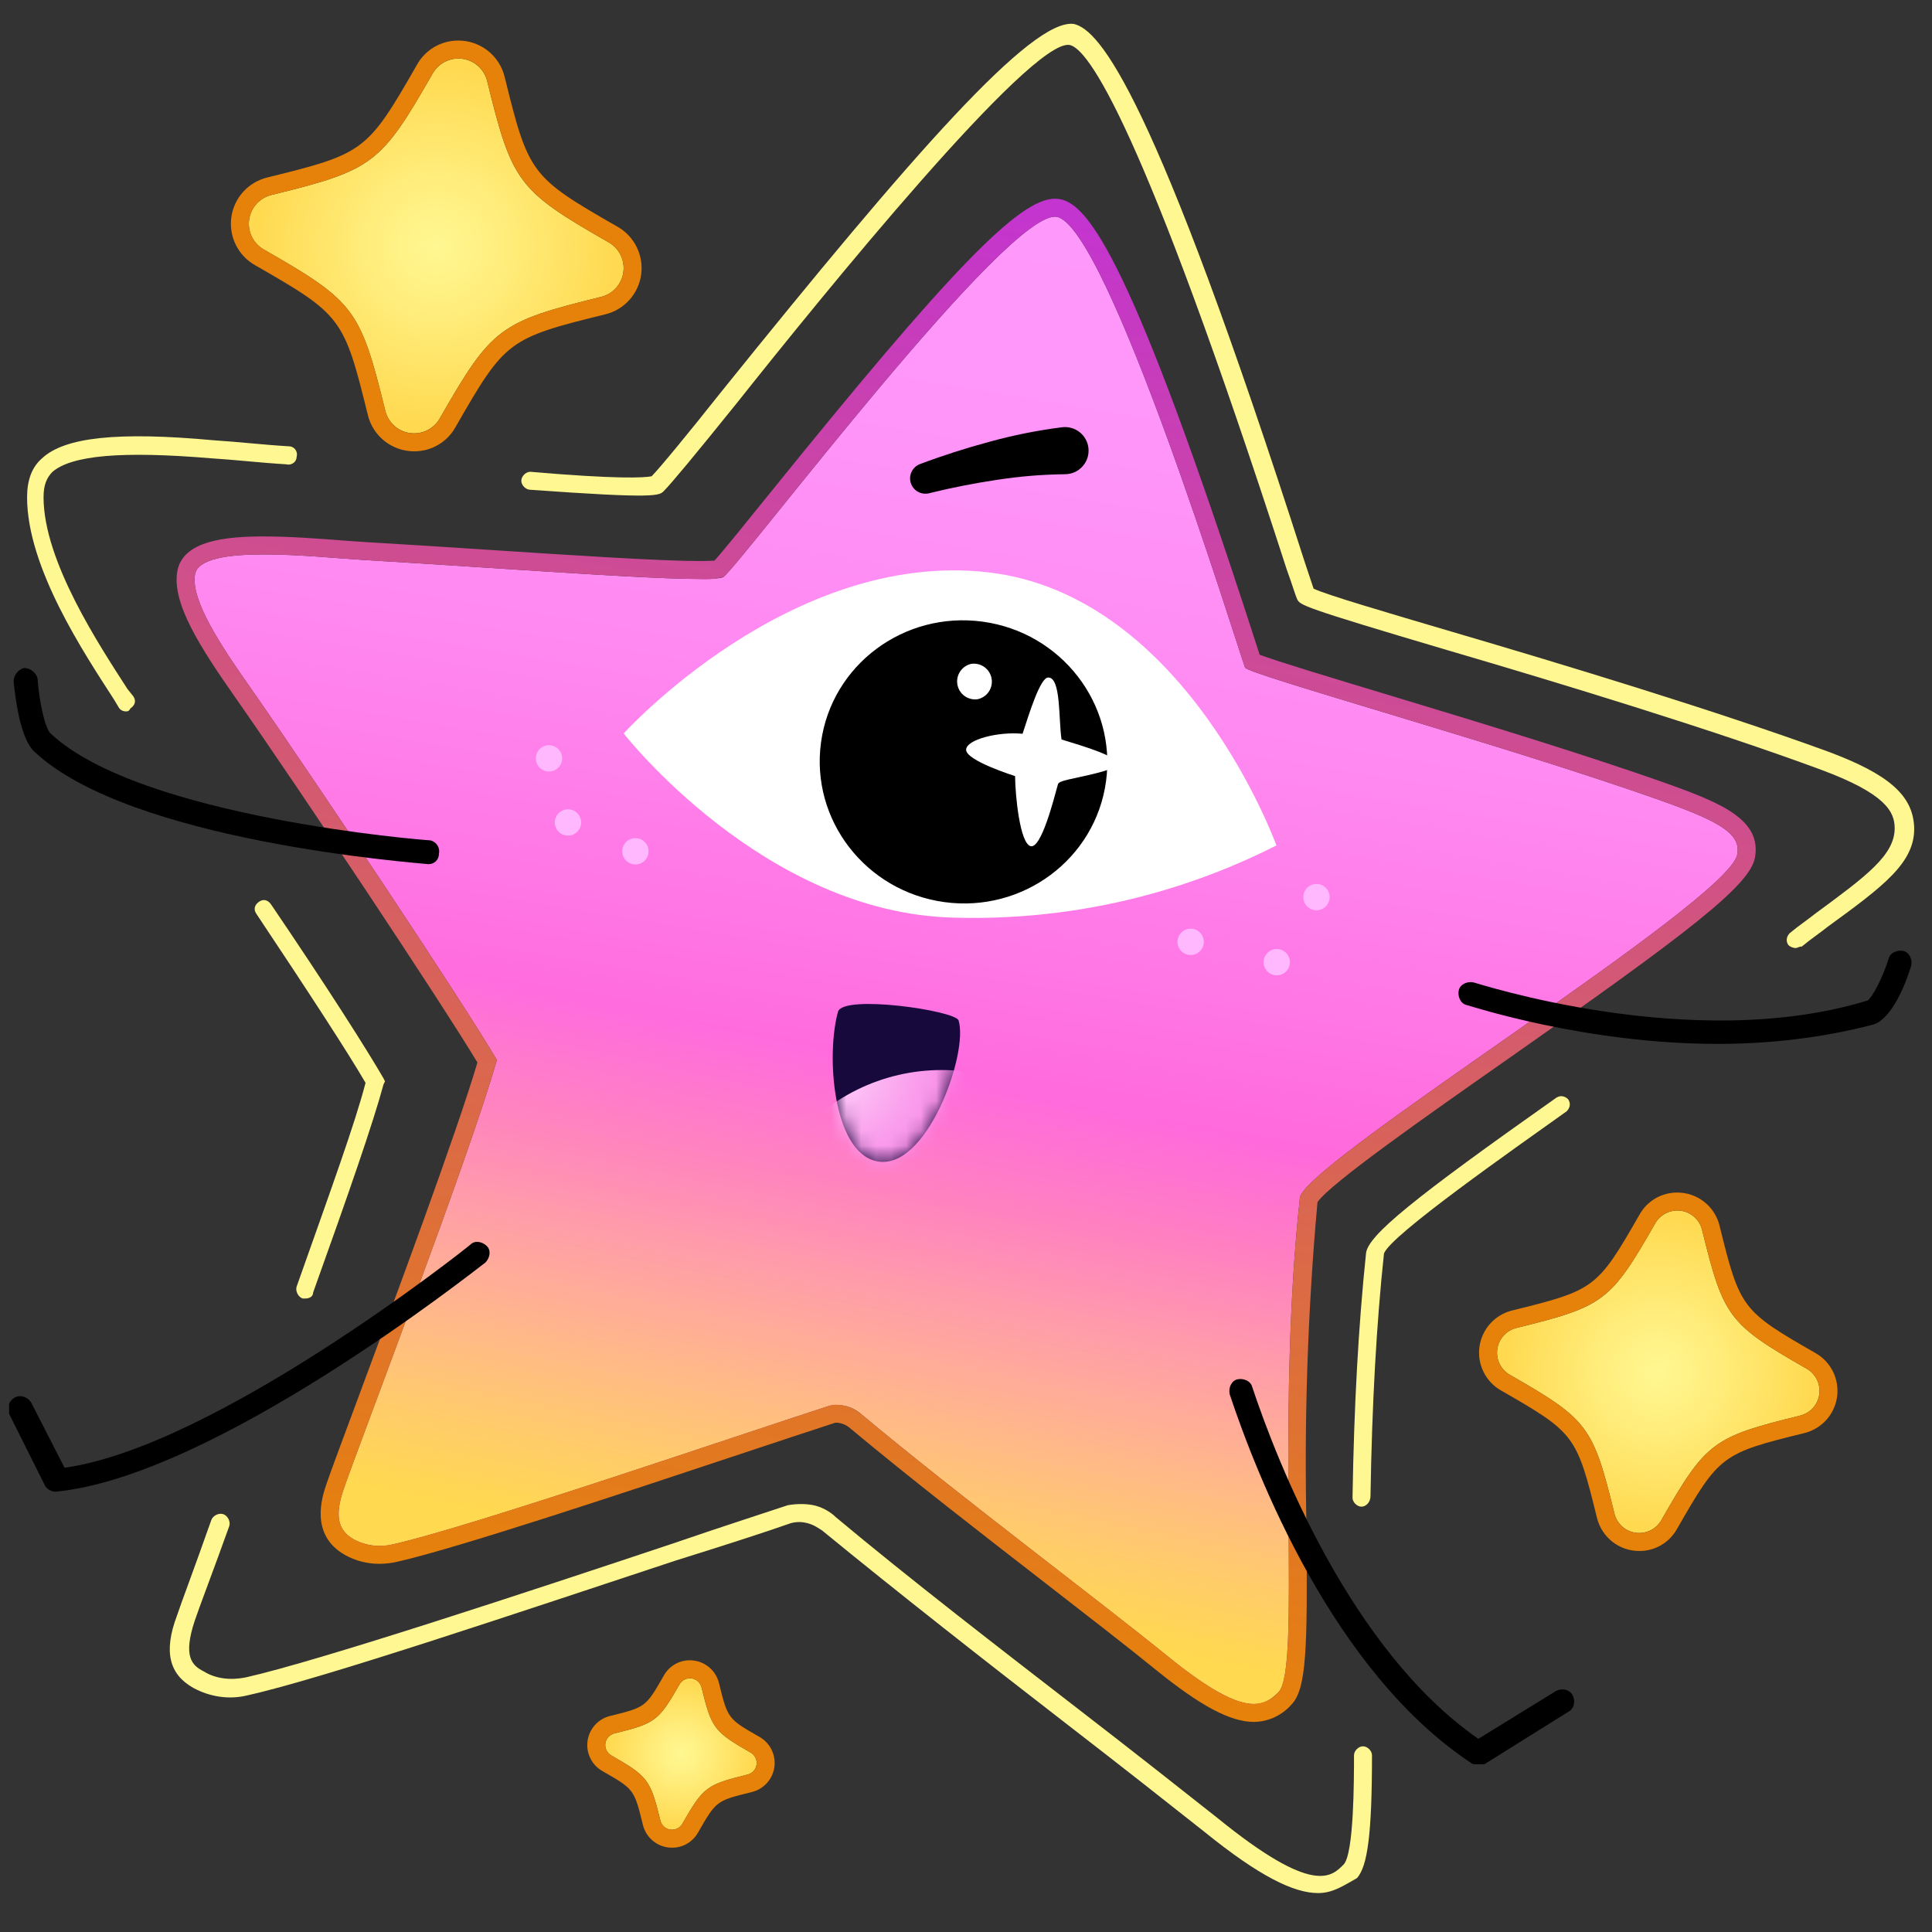 <?xml version="1.0" encoding="UTF-8"?> <svg xmlns="http://www.w3.org/2000/svg" width="129" height="129" viewBox="0 0 129 129" fill="none"><rect x="0" y="0" width="129" height="129" fill="#333333" stroke="none"/><g clip-path="url(#clip0_48956_3292)"><path d="M33.175 70.773C30.952 66.978 20.933 51.937 16.719 45.918C14.814 43.199 12.715 40.088 13.021 38.35C13.388 36.267 21.029 37.199 24.349 37.393C34.455 37.984 47.718 39.046 48.322 38.514C49.873 37.15 67.346 13.912 70.555 14.478C73.964 15.079 82.58 43.06 83.129 44.57C83.298 45.034 100.641 49.8 110.949 53.47C115.019 54.918 116.232 55.726 115.998 57.051C115.442 60.204 87.047 77.65 86.793 79.978C85.135 95.206 86.909 111.43 85.359 112.99C84.295 114.062 82.953 114.637 77.934 110.561C73.117 106.648 64.122 99.947 57.478 94.396C57.192 94.151 56.852 93.975 56.486 93.883C56.121 93.791 55.739 93.785 55.37 93.865C49.604 95.719 31.46 101.941 26.224 103.116C25.347 103.33 24.421 103.211 23.626 102.782C22.688 102.249 22.279 101.405 22.936 99.467C23.853 96.761 31.378 77.152 33.175 70.773Z" fill="url(#paint0_linear_48956_3292)"></path><path d="M33.175 70.773C30.952 66.978 20.933 51.937 16.719 45.918C14.814 43.199 12.715 40.088 13.021 38.35C13.388 36.267 21.029 37.199 24.349 37.393C34.455 37.984 47.718 39.046 48.322 38.514C49.873 37.15 67.346 13.912 70.555 14.478C73.964 15.079 82.58 43.06 83.129 44.57C83.298 45.034 100.641 49.8 110.949 53.47C115.019 54.918 116.232 55.726 115.998 57.051C115.442 60.204 87.047 77.65 86.793 79.978C85.135 95.206 86.909 111.43 85.359 112.99C84.295 114.062 82.953 114.637 77.934 110.561C73.117 106.648 64.122 99.947 57.478 94.396C57.192 94.151 56.852 93.975 56.486 93.883C56.121 93.791 55.739 93.785 55.37 93.865C49.604 95.719 31.46 101.941 26.224 103.116C25.347 103.33 24.421 103.211 23.626 102.782C22.688 102.249 22.279 101.405 22.936 99.467C23.853 96.761 31.378 77.152 33.175 70.773Z" fill="url(#paint1_linear_48956_3292)"></path><path d="M70.433 14.468C70.473 14.468 70.514 14.471 70.555 14.478C73.964 15.079 82.58 43.061 83.129 44.57C83.298 45.034 100.641 49.8 110.95 53.47C115.019 54.919 116.232 55.726 115.998 57.051C115.442 60.204 87.047 77.65 86.793 79.978C85.135 95.207 86.909 111.43 85.359 112.99C85.157 113.23 84.906 113.424 84.623 113.558C84.341 113.693 84.032 113.766 83.719 113.772C82.621 113.772 80.934 112.998 77.934 110.561C73.117 106.648 64.122 99.947 57.478 94.397C57.021 94.022 56.452 93.81 55.861 93.793C55.695 93.791 55.529 93.816 55.37 93.865C49.604 95.719 31.46 101.941 26.224 103.116C25.932 103.182 25.634 103.215 25.335 103.216C24.738 103.222 24.149 103.072 23.626 102.782C22.688 102.25 22.279 101.405 22.936 99.467C23.853 96.761 31.378 77.152 33.176 70.774C30.952 66.978 20.933 51.937 16.719 45.919C14.815 43.199 12.715 40.088 13.021 38.35C13.206 37.303 15.229 37.018 17.617 37.018C19.979 37.018 22.698 37.297 24.349 37.393C32.533 37.872 42.786 38.659 46.713 38.659C47.254 38.711 47.8 38.662 48.323 38.515C49.855 37.166 66.927 14.468 70.433 14.468ZM70.433 13.268C68.041 13.268 63.387 18.083 51.28 33.084C49.738 34.995 48.27 36.813 47.708 37.43C47.539 37.444 47.236 37.459 46.713 37.459C44.072 37.459 38.487 37.095 32.575 36.709C29.827 36.53 27.018 36.347 24.418 36.195C23.951 36.168 23.397 36.126 22.789 36.08C21.255 35.963 19.347 35.818 17.617 35.818C15.118 35.818 12.203 36.082 11.84 38.142C11.462 40.284 13.381 43.243 15.736 46.607C19.975 52.66 29.3 66.675 31.878 70.941C30.453 75.761 26.373 86.722 23.902 93.363C22.835 96.228 22.065 98.299 21.799 99.082C21.515 99.921 20.65 102.473 23.034 103.825C23.737 104.218 24.53 104.421 25.335 104.416C25.723 104.415 26.109 104.372 26.487 104.287C30.472 103.393 41.466 99.737 49.493 97.068C52.085 96.206 54.298 95.47 55.738 95.007C55.778 94.996 55.819 94.991 55.861 94.993C56.171 95.009 56.467 95.123 56.709 95.317C60.709 98.66 65.551 102.411 69.822 105.721C72.618 107.888 75.259 109.935 77.178 111.493C80.141 113.899 82.158 114.972 83.719 114.972C84.19 114.967 84.656 114.864 85.085 114.668C85.514 114.472 85.898 114.189 86.211 113.836C87.26 112.779 87.294 110.012 87.239 102.167C87.068 94.859 87.312 87.547 87.969 80.266C88.832 79.007 95.356 74.439 100.618 70.754C112.758 62.254 116.853 59.111 117.18 57.26C117.619 54.774 115.041 53.652 111.352 52.339C105.797 50.362 98.356 48.112 92.377 46.304C88.874 45.245 85.264 44.153 84.108 43.718C84.019 43.444 83.896 43.065 83.745 42.596C75.596 17.421 72.69 13.636 70.763 13.296C70.654 13.277 70.543 13.268 70.433 13.268Z" fill="url(#paint2_linear_48956_3292)"></path><path d="M61.429 30.986C62.968 30.407 64.488 29.924 66.063 29.498C67.656 29.059 69.279 28.735 70.918 28.527C71.123 28.502 71.332 28.517 71.531 28.573C71.731 28.628 71.917 28.722 72.08 28.849C72.243 28.977 72.379 29.136 72.481 29.316C72.583 29.496 72.648 29.695 72.673 29.9C72.698 30.106 72.682 30.314 72.626 30.513C72.57 30.713 72.476 30.899 72.348 31.062C72.22 31.224 72.061 31.36 71.881 31.462C71.701 31.563 71.502 31.628 71.296 31.652C71.234 31.659 71.171 31.663 71.109 31.664C69.597 31.681 68.088 31.805 66.593 32.036C65.079 32.26 63.535 32.562 62.061 32.928L62.035 32.935C61.782 32.998 61.514 32.961 61.287 32.833C61.06 32.705 60.89 32.495 60.813 32.246C60.735 31.997 60.756 31.728 60.87 31.494C60.985 31.259 61.184 31.078 61.429 30.986Z" fill="black"></path><path d="M41.643 48.973C41.643 48.973 51.011 61.001 63.717 61.27C71.176 61.486 78.571 59.828 85.225 56.45C85.225 56.45 79.205 39.731 65.973 38.214C52.74 36.698 41.643 48.973 41.643 48.973Z" fill="white"></path><path d="M73.257 52.088C73.917 47.245 70.458 42.774 65.531 42.102C60.603 41.431 56.073 44.812 55.413 49.656C54.753 54.499 58.212 58.969 63.14 59.641C68.067 60.313 72.597 56.931 73.257 52.088Z" fill="black"></path><path fill-rule="evenodd" clip-rule="evenodd" d="M56.006 49.736C55.392 54.242 58.611 58.419 63.22 59.047C67.83 59.675 72.049 56.512 72.663 52.006C73.278 47.501 70.059 43.324 65.449 42.696C60.84 42.067 56.62 45.23 56.006 49.736ZM63.059 60.234C57.813 59.519 54.113 54.755 54.819 49.574C55.525 44.394 60.365 40.793 65.611 41.508C70.857 42.223 74.556 46.988 73.85 52.168C73.144 57.349 68.304 60.949 63.059 60.234Z" fill="black"></path><path d="M58.471 77.523C61.834 78.346 64.691 70.305 64.003 68.133C63.795 67.476 56.277 66.378 55.952 67.557C55.153 70.454 55.606 76.822 58.471 77.523Z" fill="#18093D"></path><mask id="mask0_48956_3292" style="mask-type:luminance" maskUnits="userSpaceOnUse" x="55" y="67" width="10" height="11"><path d="M58.471 77.523C61.834 78.346 64.691 70.305 64.003 68.133C63.795 67.476 56.277 66.378 55.952 67.557C55.153 70.454 55.606 76.822 58.471 77.523Z" fill="white"></path></mask><g mask="url(#mask0_48956_3292)"><path d="M54.245 74.805C55.683 73.484 57.406 72.511 59.281 71.961C61.155 71.412 63.13 71.3 65.055 71.636L62.617 80.231L56.277 80.657L54.245 74.805Z" fill="url(#paint3_radial_48956_3292)"></path></g><path d="M42.426 57.72C42.911 57.72 43.304 57.327 43.304 56.842C43.304 56.356 42.911 55.963 42.426 55.963C41.94 55.963 41.547 56.356 41.547 56.842C41.547 57.327 41.94 57.72 42.426 57.72Z" fill="#FFB8FD"></path><path d="M37.924 55.795C38.409 55.795 38.802 55.402 38.802 54.917C38.802 54.431 38.409 54.038 37.924 54.038C37.438 54.038 37.045 54.431 37.045 54.917C37.045 55.402 37.438 55.795 37.924 55.795Z" fill="#FFB8FD"></path><path d="M36.656 51.514C37.141 51.514 37.535 51.121 37.535 50.636C37.535 50.15 37.141 49.757 36.656 49.757C36.171 49.757 35.777 50.15 35.777 50.636C35.777 51.121 36.171 51.514 36.656 51.514Z" fill="#FFB8FD"></path><path d="M79.499 63.766C79.984 63.766 80.378 63.373 80.378 62.888C80.378 62.402 79.984 62.009 79.499 62.009C79.013 62.009 78.62 62.402 78.62 62.888C78.62 63.373 79.013 63.766 79.499 63.766Z" fill="#FFB8FD"></path><path d="M85.249 65.124C85.734 65.124 86.128 64.73 86.128 64.245C86.128 63.76 85.734 63.366 85.249 63.366C84.763 63.366 84.37 63.76 84.37 64.245C84.37 64.73 84.763 65.124 85.249 65.124Z" fill="#FFB8FD"></path><path d="M87.902 60.779C88.388 60.779 88.781 60.386 88.781 59.901C88.781 59.415 88.388 59.022 87.902 59.022C87.417 59.022 87.023 59.415 87.023 59.901C87.023 60.386 87.417 60.779 87.902 60.779Z" fill="#FFB8FD"></path><path d="M67.777 51.819C67.787 53.126 68.101 56.288 68.805 56.495C69.524 56.707 70.362 53.359 70.642 52.358C70.71 52.112 71.59 52.018 73.015 51.673C74.098 51.411 74.526 51.205 74.556 51.02C74.641 50.499 72.466 49.863 70.879 49.375C70.674 48.013 70.848 45.256 70.002 45.239C69.467 45.179 68.689 47.739 68.277 48.994C66.692 48.838 64.543 49.363 64.508 50.053C64.471 50.784 67.777 51.819 67.777 51.819Z" fill="white"></path><path d="M64.859 44.324C64.554 44.389 64.287 44.569 64.113 44.827C63.938 45.085 63.871 45.401 63.925 45.707C63.98 46.014 64.15 46.287 64.402 46.47C64.654 46.653 64.967 46.731 65.275 46.688C65.58 46.623 65.847 46.443 66.022 46.185C66.196 45.927 66.263 45.611 66.209 45.305C66.154 44.998 65.984 44.725 65.732 44.542C65.48 44.359 65.167 44.281 64.859 44.324Z" fill="white"></path><path d="M101.252 88.667C107.102 87.228 107.525 86.909 110.52 81.683C110.69 81.388 110.943 81.15 111.249 81.001C111.554 80.851 111.897 80.796 112.234 80.844C112.57 80.891 112.885 81.038 113.138 81.266C113.39 81.494 113.568 81.792 113.649 82.122C115.088 87.972 115.407 88.395 120.634 91.391C120.929 91.56 121.167 91.814 121.316 92.119C121.466 92.424 121.52 92.767 121.473 93.104C121.426 93.441 121.279 93.755 121.051 94.008C120.823 94.26 120.525 94.438 120.195 94.52C114.344 95.958 113.921 96.277 110.925 101.504C110.756 101.799 110.503 102.037 110.197 102.186C109.892 102.336 109.549 102.39 109.212 102.343C108.875 102.296 108.561 102.149 108.308 101.921C108.056 101.693 107.878 101.395 107.796 101.064C106.358 95.215 106.039 94.791 100.812 91.796C100.517 91.627 100.28 91.373 100.13 91.068C99.981 90.762 99.926 90.419 99.974 90.082C100.021 89.746 100.168 89.431 100.396 89.179C100.624 88.926 100.922 88.748 101.252 88.667Z" fill="url(#paint4_radial_48956_3292)"></path><path d="M111.989 80.827C112.371 80.822 112.744 80.948 113.046 81.183C113.348 81.419 113.561 81.75 113.649 82.123C115.088 87.972 115.407 88.396 120.634 91.391C120.929 91.56 121.167 91.814 121.316 92.119C121.466 92.425 121.52 92.768 121.473 93.105C121.425 93.441 121.278 93.756 121.05 94.008C120.823 94.261 120.524 94.439 120.194 94.52C114.344 95.959 113.92 96.277 110.925 101.504C110.78 101.766 110.567 101.983 110.308 102.133C110.05 102.284 109.756 102.362 109.457 102.36C109.074 102.365 108.701 102.239 108.399 102.004C108.097 101.768 107.885 101.437 107.796 101.065C106.358 95.215 106.039 94.791 100.812 91.796C100.517 91.627 100.28 91.373 100.13 91.068C99.981 90.763 99.926 90.419 99.973 90.083C100.021 89.746 100.168 89.431 100.396 89.179C100.624 88.927 100.922 88.748 101.252 88.667C107.102 87.229 107.525 86.91 110.52 81.683C110.666 81.421 110.879 81.204 111.137 81.054C111.396 80.903 111.69 80.825 111.989 80.827ZM111.989 79.627C111.478 79.624 110.977 79.758 110.535 80.015C110.094 80.272 109.73 80.641 109.479 81.086C106.65 86.023 106.491 86.143 100.965 87.501C100.402 87.64 99.894 87.944 99.505 88.374C99.117 88.805 98.866 89.341 98.785 89.915C98.704 90.49 98.797 91.075 99.052 91.595C99.307 92.116 99.712 92.549 100.215 92.837C105.152 95.666 105.272 95.825 106.631 101.351C106.786 101.983 107.149 102.544 107.662 102.945C108.174 103.345 108.806 103.562 109.457 103.56C109.967 103.563 110.469 103.429 110.91 103.172C111.351 102.916 111.716 102.546 111.966 102.101C114.795 97.164 114.954 97.044 120.481 95.686C121.044 95.547 121.552 95.243 121.941 94.813C122.329 94.382 122.58 93.846 122.661 93.272C122.742 92.698 122.648 92.112 122.394 91.592C122.139 91.071 121.734 90.639 121.231 90.35C116.293 87.52 116.173 87.361 114.814 81.836C114.659 81.204 114.296 80.643 113.784 80.242C113.271 79.842 112.639 79.625 111.989 79.627Z" fill="#E68209"></path><path d="M18.12 13.02C24.919 11.348 25.411 10.978 28.892 4.903C29.088 4.56 29.383 4.284 29.738 4.111C30.093 3.937 30.491 3.873 30.883 3.928C31.274 3.983 31.64 4.154 31.933 4.419C32.226 4.684 32.434 5.031 32.528 5.414C34.2 12.213 34.571 12.705 40.646 16.186C40.988 16.382 41.264 16.677 41.438 17.032C41.612 17.387 41.675 17.786 41.62 18.177C41.565 18.568 41.394 18.934 41.13 19.227C40.865 19.52 40.518 19.728 40.135 19.822C33.336 21.494 32.843 21.865 29.362 27.939C29.166 28.282 28.871 28.558 28.516 28.732C28.161 28.906 27.762 28.969 27.371 28.914C26.98 28.859 26.614 28.688 26.321 28.423C26.028 28.159 25.82 27.812 25.726 27.428C24.054 20.63 23.684 20.137 17.609 16.656C17.267 16.46 16.99 16.165 16.817 15.81C16.643 15.455 16.579 15.057 16.634 14.665C16.689 14.274 16.86 13.908 17.125 13.615C17.39 13.322 17.737 13.115 18.12 13.02Z" fill="url(#paint5_radial_48956_3292)"></path><path d="M30.599 3.908C31.044 3.903 31.477 4.049 31.828 4.322C32.179 4.596 32.426 4.981 32.529 5.414C34.201 12.212 34.572 12.705 40.646 16.186C40.989 16.382 41.265 16.677 41.439 17.032C41.612 17.387 41.676 17.785 41.621 18.177C41.566 18.568 41.395 18.934 41.13 19.227C40.865 19.52 40.519 19.727 40.135 19.822C33.337 21.494 32.844 21.864 29.363 27.939C29.194 28.242 28.946 28.495 28.646 28.67C28.346 28.845 28.004 28.936 27.656 28.934C27.212 28.939 26.778 28.793 26.427 28.519C26.077 28.245 25.829 27.861 25.727 27.428C24.055 20.63 23.685 20.137 17.61 16.656C17.267 16.459 16.991 16.165 16.817 15.81C16.644 15.455 16.58 15.056 16.635 14.665C16.69 14.273 16.861 13.908 17.126 13.614C17.391 13.321 17.737 13.114 18.121 13.02C24.92 11.348 25.412 10.977 28.892 4.903C29.061 4.599 29.309 4.347 29.609 4.172C29.909 3.997 30.251 3.906 30.599 3.908ZM30.599 2.708C30.04 2.705 29.491 2.852 29.008 3.133C28.524 3.414 28.125 3.819 27.851 4.306C24.523 10.115 24.335 10.256 17.834 11.854C17.218 12.006 16.661 12.339 16.235 12.81C15.81 13.281 15.535 13.869 15.447 14.498C15.359 15.127 15.461 15.768 15.74 16.338C16.019 16.908 16.463 17.381 17.014 17.697C22.821 21.025 22.962 21.213 24.562 27.714C24.732 28.406 25.129 29.021 25.69 29.46C26.252 29.898 26.944 30.136 27.656 30.134C28.215 30.136 28.765 29.99 29.247 29.709C29.731 29.428 30.13 29.023 30.404 28.536C33.733 22.727 33.919 22.586 40.422 20.987C41.038 20.835 41.595 20.502 42.021 20.031C42.446 19.56 42.721 18.972 42.809 18.343C42.897 17.715 42.795 17.074 42.516 16.504C42.237 15.934 41.794 15.46 41.243 15.145C35.434 11.816 35.293 11.629 33.694 5.127C33.524 4.435 33.127 3.821 32.565 3.382C32.004 2.943 31.311 2.706 30.599 2.708Z" fill="#E68209"></path><path d="M41.02 115.741C43.768 115.065 43.966 114.915 45.373 112.461C45.452 112.322 45.571 112.211 45.715 112.14C45.858 112.07 46.019 112.045 46.177 112.067C46.335 112.089 46.483 112.158 46.602 112.265C46.72 112.372 46.804 112.512 46.842 112.667C47.518 115.414 47.668 115.613 50.122 117.02C50.261 117.099 50.372 117.218 50.443 117.362C50.513 117.505 50.538 117.666 50.516 117.824C50.494 117.983 50.425 118.13 50.318 118.249C50.211 118.367 50.071 118.451 49.916 118.489C47.169 119.165 46.97 119.315 45.563 121.769C45.483 121.908 45.364 122.019 45.221 122.089C45.078 122.16 44.916 122.185 44.758 122.163C44.6 122.141 44.452 122.072 44.334 121.965C44.215 121.858 44.132 121.718 44.094 121.563C43.418 118.815 43.268 118.617 40.814 117.21C40.675 117.131 40.564 117.011 40.493 116.868C40.423 116.725 40.398 116.564 40.42 116.405C40.442 116.247 40.511 116.1 40.618 115.981C40.725 115.863 40.865 115.779 41.02 115.741Z" fill="url(#paint6_radial_48956_3292)"></path><path d="M46.062 112.059C46.242 112.056 46.417 112.115 46.559 112.226C46.7 112.337 46.8 112.492 46.842 112.667C47.518 115.414 47.667 115.613 50.122 117.02C50.261 117.099 50.372 117.218 50.442 117.362C50.513 117.505 50.538 117.666 50.516 117.824C50.494 117.982 50.425 118.13 50.318 118.249C50.211 118.367 50.071 118.451 49.916 118.489C47.168 119.165 46.969 119.314 45.562 121.769C45.483 121.908 45.364 122.019 45.221 122.089C45.077 122.16 44.916 122.185 44.758 122.163C44.6 122.141 44.452 122.072 44.334 121.965C44.215 121.858 44.131 121.718 44.093 121.563C43.418 118.815 43.268 118.617 40.813 117.21C40.675 117.131 40.563 117.012 40.493 116.868C40.423 116.725 40.397 116.564 40.42 116.405C40.442 116.247 40.511 116.1 40.618 115.981C40.725 115.863 40.865 115.779 41.02 115.741C43.767 115.065 43.966 114.915 45.373 112.46C45.441 112.338 45.541 112.236 45.662 112.165C45.784 112.095 45.922 112.058 46.062 112.059ZM46.062 110.858C45.71 110.857 45.364 110.949 45.06 111.126C44.756 111.302 44.504 111.557 44.332 111.864C43.113 113.99 43.113 113.99 40.733 114.576C40.346 114.671 39.995 114.88 39.727 115.177C39.46 115.473 39.287 115.843 39.231 116.239C39.176 116.634 39.24 117.037 39.416 117.396C39.591 117.755 39.87 118.052 40.217 118.251C42.343 119.47 42.343 119.47 42.928 121.849C43.035 122.284 43.284 122.671 43.637 122.947C43.99 123.223 44.425 123.372 44.873 123.371C45.225 123.373 45.571 123.281 45.875 123.104C46.179 122.927 46.431 122.672 46.604 122.366C47.822 120.239 47.822 120.239 50.202 119.655C50.59 119.559 50.94 119.35 51.208 119.053C51.476 118.757 51.648 118.387 51.704 117.991C51.76 117.596 51.696 117.193 51.52 116.834C51.344 116.475 51.065 116.177 50.719 115.979C48.592 114.76 48.592 114.76 48.007 112.38C47.9 111.945 47.651 111.559 47.298 111.283C46.945 111.007 46.51 110.857 46.062 110.858Z" fill="#E68209"></path><path d="M119.908 63.301C119.708 63.301 119.508 63.201 119.408 63.101C119.208 62.801 119.308 62.501 119.508 62.301C120.108 61.801 120.708 61.401 121.208 61.001C124.608 58.501 126.508 57.101 126.508 55.301C126.508 54.201 125.908 53.001 121.608 51.401C114.308 48.701 104.108 45.601 96.608 43.401C86.808 40.501 86.808 40.401 86.608 40.001C86.508 39.801 86.308 39.101 85.908 38.001C76.208 8.001 72.608 3.201 71.408 3.001C68.808 2.601 55.008 19.601 49.208 26.901C46.308 30.501 44.808 32.301 44.308 32.801C44.008 33.101 43.708 33.301 35.408 32.701C35.108 32.701 34.808 32.401 34.808 32.101C34.808 31.801 35.108 31.501 35.408 31.501C41.208 32.001 43.008 31.901 43.508 31.801C44.008 31.301 45.908 29.001 48.208 26.101C61.008 10.201 68.908 1.201 71.708 1.601C73.408 2.001 77.008 6.001 87.108 37.501C87.408 38.401 87.608 39.001 87.708 39.301C88.508 39.701 92.608 40.901 97.008 42.201C104.508 44.401 114.708 47.501 122.108 50.201C126.108 51.701 127.708 53.101 127.808 55.201C127.908 57.601 125.708 59.201 122.008 61.901C121.508 62.301 120.908 62.701 120.308 63.201C120.108 63.201 120.008 63.301 119.908 63.301Z" fill="#FFF791"></path><path d="M8.408 47.501C8.208 47.501 8.008 47.401 7.908 47.201L7.608 46.701C5.608 43.601 1.808 37.901 1.808 33.201C1.808 32.101 2.108 31.201 2.808 30.601C4.308 29.201 7.808 28.801 14.308 29.401C15.908 29.501 17.608 29.701 19.308 29.801C19.608 29.801 19.908 30.101 19.808 30.501C19.808 30.801 19.508 31.101 19.108 31.001C17.408 30.901 15.708 30.701 14.108 30.601C8.108 30.101 4.808 30.401 3.508 31.501C3.108 31.901 2.908 32.401 2.908 33.201C2.908 37.501 6.708 43.201 8.508 46.001L8.908 46.501C9.108 46.801 9.008 47.101 8.708 47.301C8.608 47.501 8.508 47.501 8.408 47.501Z" fill="#FFF791"></path><path d="M20.408 86.701C20.308 86.701 20.308 86.701 20.208 86.701C19.908 86.601 19.708 86.201 19.808 85.901C22.108 79.401 23.708 75.001 24.408 72.301C23.308 70.401 20.708 66.401 17.108 61.001C16.908 60.701 17.008 60.401 17.308 60.201C17.608 60.001 17.908 60.101 18.108 60.401C21.908 66.001 24.508 70.101 25.608 72.001L25.708 72.201L25.608 72.401C24.908 75.001 23.308 79.601 20.908 86.301C20.908 86.601 20.608 86.701 20.408 86.701Z" fill="#FFF791"></path><path d="M88.007 126.401C86.407 126.401 84.108 125.301 80.407 122.301C78.007 120.401 74.707 117.801 71.207 115.101C65.907 111.001 59.907 106.301 54.907 102.201C54.608 102.001 54.307 101.801 53.907 101.701C53.508 101.601 53.208 101.601 52.807 101.701C51.108 102.301 48.307 103.201 45.108 104.201C35.108 107.501 21.508 112.101 16.508 113.201C15.307 113.501 14.008 113.301 12.908 112.701C11.307 111.801 10.908 110.301 11.807 107.901C12.107 107.001 12.908 104.901 14.107 101.501C14.207 101.201 14.607 101.001 14.908 101.101C15.207 101.201 15.408 101.601 15.307 101.901C14.307 104.701 13.307 107.301 13.008 108.201C12.207 110.601 12.807 111.201 13.607 111.601C14.408 112.101 15.408 112.201 16.407 112.001C21.308 110.901 35.508 106.201 44.807 103.101C48.008 102.001 50.807 101.101 52.608 100.501C53.208 100.401 53.807 100.401 54.307 100.501C54.807 100.601 55.407 100.901 55.807 101.301C60.708 105.401 66.808 110.101 72.108 114.201C75.608 116.901 78.907 119.501 81.308 121.401C87.707 126.601 88.907 125.301 89.707 124.501C90.407 123.801 90.407 118.801 90.407 117.201C90.407 116.901 90.707 116.601 91.007 116.601C91.308 116.601 91.608 116.901 91.608 117.201C91.608 122.501 91.308 124.601 90.608 125.401C89.707 125.901 89.007 126.401 88.007 126.401Z" fill="#FFF791"></path><path d="M90.908 100.6C90.608 100.6 90.308 100.3 90.308 100C90.408 93.8 90.708 88.5 91.208 83.7C91.308 82.5 94.408 80 103.908 73.3C104.208 73.1 104.508 73.2 104.708 73.4C104.908 73.7 104.808 74 104.608 74.2C101.108 76.7 92.808 82.5 92.408 83.7C91.908 88.4 91.608 93.7 91.508 99.9C91.508 100.3 91.208 100.6 90.908 100.6Z" fill="#FFF791"></path><path d="M3.708 99.601C3.408 99.601 3.108 99.401 3.008 99.201L0.608 94.401C0.408 94.001 0.608 93.501 1.008 93.301C1.408 93.101 1.908 93.301 2.108 93.701L4.308 98.001C14.408 96.601 31.208 83.301 31.408 83.101C31.708 82.801 32.208 82.901 32.508 83.201C32.808 83.501 32.708 84.001 32.408 84.301C31.608 84.901 14.308 98.601 3.708 99.601Z" fill="black"></path><path d="M28.608 57.701C27.708 57.601 8.708 56.201 2.308 50.201C1.308 49.301 1.008 46.401 0.908 45.501C0.908 45.101 1.208 44.701 1.608 44.601C2.008 44.601 2.408 44.901 2.508 45.301C2.608 46.801 3.008 48.701 3.408 49.001C9.408 54.601 28.408 56.101 28.608 56.101C29.008 56.101 29.408 56.501 29.308 57.001C29.308 57.401 29.008 57.701 28.608 57.701Z" fill="black"></path><path d="M98.608 117.801C98.407 117.801 98.308 117.801 98.207 117.701C89.007 111.601 83.907 98.501 82.108 93.101C82.007 92.701 82.207 92.201 82.608 92.101C83.007 92.001 83.507 92.201 83.608 92.601C85.308 97.701 90.207 110.201 98.707 116.101L103.908 112.901C104.308 112.701 104.808 112.801 105.008 113.201C105.208 113.601 105.108 114.101 104.708 114.301L99.108 117.801C98.907 117.801 98.707 117.801 98.608 117.801Z" fill="black"></path><path d="M114.707 69.701C105.907 69.701 98.307 67.201 97.907 67.101C97.507 67.001 97.307 66.501 97.407 66.101C97.507 65.701 98.007 65.501 98.407 65.601C98.507 65.601 113.007 70.401 124.707 66.801C125.007 66.601 125.707 65.301 126.107 64.001C126.207 63.601 126.707 63.401 127.107 63.501C127.507 63.601 127.707 64.101 127.607 64.501C127.207 65.801 126.307 68.001 125.107 68.401C121.707 69.301 118.107 69.701 114.707 69.701Z" fill="black"></path></g><defs><linearGradient id="paint0_linear_48956_3292" x1="70.689" y1="10.783" x2="57.02" y2="92.45" gradientUnits="userSpaceOnUse"><stop stop-color="#FF99FC"></stop><stop offset="0.22" stop-color="#FF95F9"></stop><stop offset="0.438" stop-color="#FF89F1"></stop><stop offset="0.655" stop-color="#FF75E4"></stop><stop offset="0.841" stop-color="#FF5ED4"></stop></linearGradient><linearGradient id="paint1_linear_48956_3292" x1="66.254" y1="39.281" x2="52.624" y2="105.058" gradientUnits="userSpaceOnUse"><stop offset="0.483" stop-color="#FFF791" stop-opacity="0"></stop><stop offset="0.695" stop-color="#FFEA75" stop-opacity="0.431"></stop><stop offset="0.906" stop-color="#FFDE5A" stop-opacity="0.839"></stop><stop offset="1" stop-color="#FFD94F"></stop></linearGradient><linearGradient id="paint2_linear_48956_3292" x1="53.575" y1="109.714" x2="70.582" y2="13.264" gradientUnits="userSpaceOnUse"><stop stop-color="#E68209"></stop><stop offset="1" stop-color="#C334D1"></stop></linearGradient><radialGradient id="paint3_radial_48956_3292" cx="0" cy="0" r="1" gradientUnits="userSpaceOnUse" gradientTransform="translate(55.493 71.24) scale(14.356 14.356)"><stop stop-color="#FFDEFD"></stop><stop offset="0.023" stop-color="#FFD9FC"></stop><stop offset="0.203" stop-color="#FCB8F3"></stop><stop offset="0.387" stop-color="#FA9FEC"></stop><stop offset="0.578" stop-color="#F88CE7"></stop><stop offset="0.777" stop-color="#F782E4"></stop><stop offset="1" stop-color="#F77EE3"></stop></radialGradient><radialGradient id="paint4_radial_48956_3292" cx="0" cy="0" r="1" gradientUnits="userSpaceOnUse" gradientTransform="translate(110.723 91.593) rotate(-9.776) scale(10.421 10.421)"><stop stop-color="#FFF791"></stop><stop offset="0.316" stop-color="#FFEF80"></stop><stop offset="0.94" stop-color="#FFDB54"></stop><stop offset="1" stop-color="#FFD94F"></stop></radialGradient><radialGradient id="paint5_radial_48956_3292" cx="0" cy="0" r="1" gradientUnits="userSpaceOnUse" gradientTransform="translate(29.127 16.421) rotate(-9.776) scale(12.111)"><stop stop-color="#FFF791"></stop><stop offset="0.316" stop-color="#FFEF80"></stop><stop offset="0.94" stop-color="#FFDB54"></stop><stop offset="1" stop-color="#FFD94F"></stop></radialGradient><radialGradient id="paint6_radial_48956_3292" cx="0" cy="0" r="1" gradientUnits="userSpaceOnUse" gradientTransform="translate(45.468 117.115) rotate(-9.776) scale(4.894 4.894)"><stop stop-color="#FFF791"></stop><stop offset="0.316" stop-color="#FFEF80"></stop><stop offset="0.94" stop-color="#FFDB54"></stop><stop offset="1" stop-color="#FFD94F"></stop></radialGradient><clipPath id="clip0_48956_3292"><rect width="128" height="128" fill="white" transform="translate(0.608 0.07)"></rect></clipPath></defs></svg> 